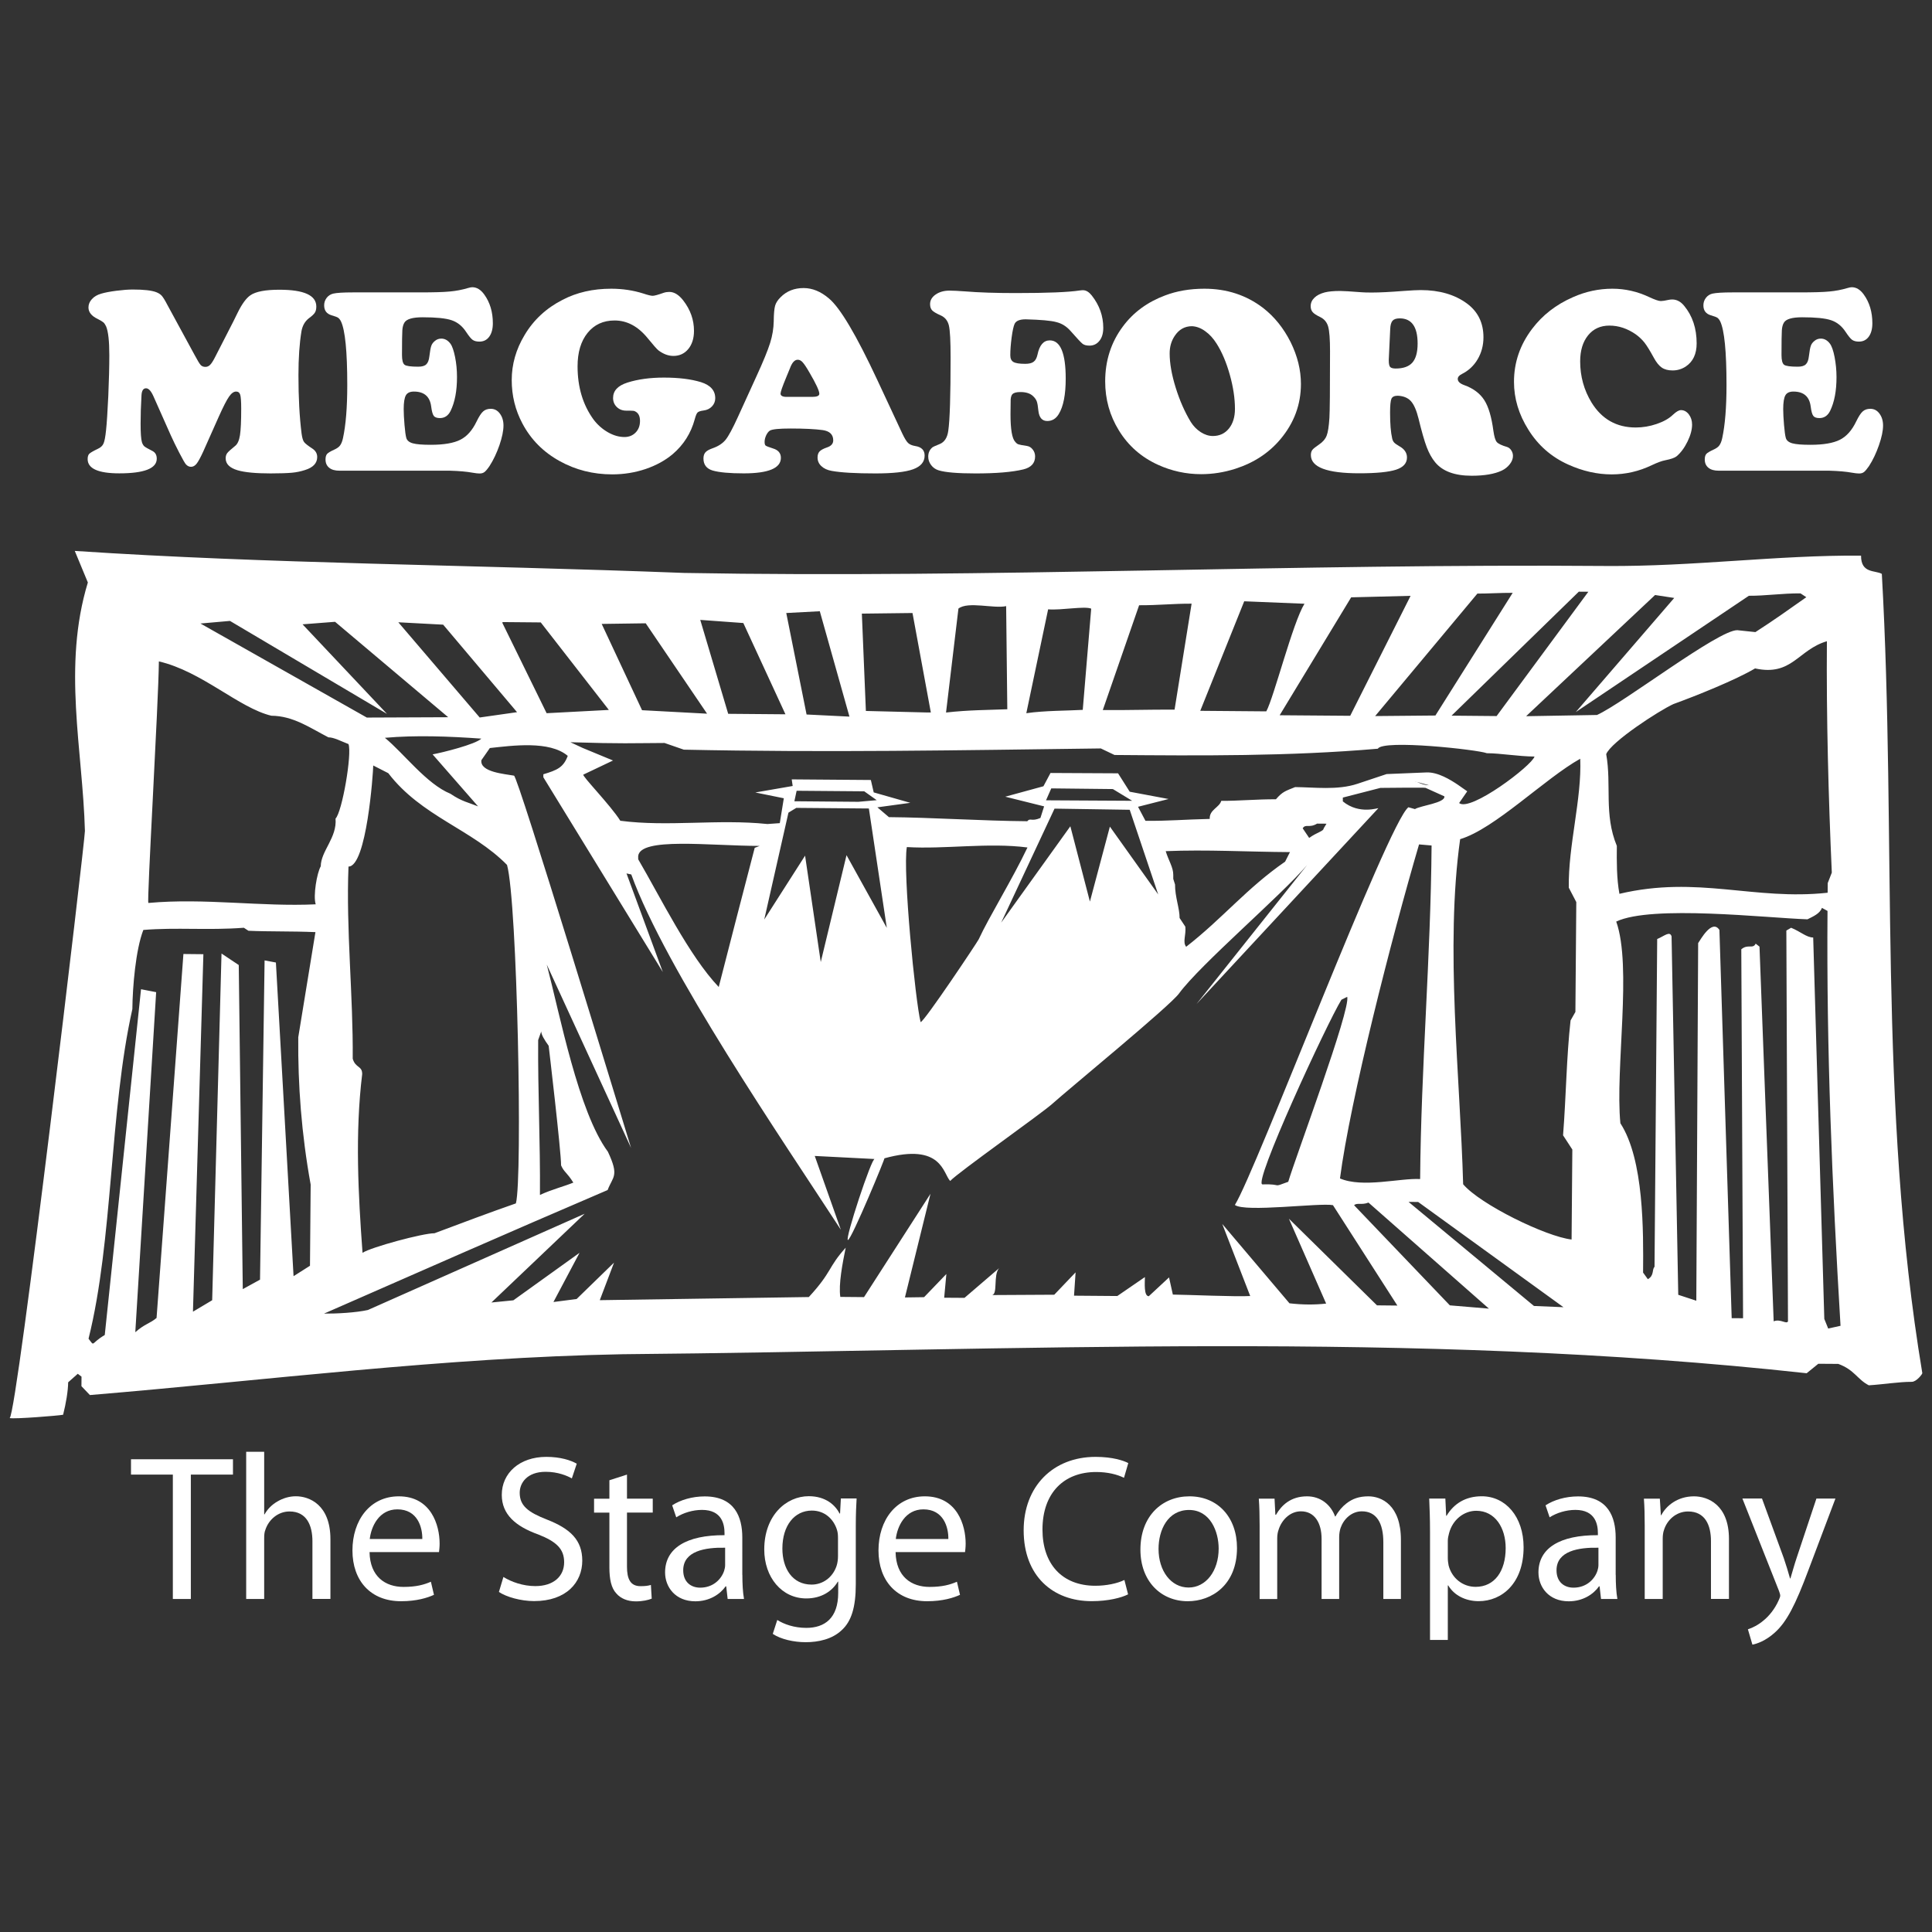 <?xml version="1.0" encoding="UTF-8"?> <!-- Generator: Adobe Illustrator 24.1.3, SVG Export Plug-In . SVG Version: 6.00 Build 0) --> <svg xmlns="http://www.w3.org/2000/svg" xmlns:xlink="http://www.w3.org/1999/xlink" version="1.1" id="Ebene_1" x="0px" y="0px" viewBox="0 0 283.46 283.46" style="enable-background:new 0 0 283.46 283.46;" xml:space="preserve"><rect x="0" y="0" width="283.46" height="283.46" fill="#333333" stroke="none"/> <style type="text/css"> .st0{fill:#FFFFFF;} .st1{fill-rule:evenodd;clip-rule:evenodd;fill:#FFFFFF;} </style> <g> <g> <path class="st0" d="M25.36,216.35h-6.14v-2.25h14.96v2.25H28v18.25h-2.64V216.35z"></path> <path class="st0" d="M36.12,213h2.64v9.18h0.06c0.42-0.76,1.08-1.43,1.89-1.89c0.78-0.46,1.71-0.76,2.7-0.76 c1.95,0,5.07,1.22,5.07,6.3v8.76h-2.64v-8.45c0-2.37-0.87-4.38-3.36-4.38c-1.71,0-3.06,1.22-3.54,2.68 c-0.15,0.36-0.18,0.76-0.18,1.28v8.88h-2.64V213z"></path> <path class="st0" d="M54.22,227.72c0.06,3.62,2.34,5.11,4.98,5.11c1.89,0,3.03-0.33,4.02-0.76l0.45,1.92 c-0.93,0.43-2.52,0.94-4.83,0.94c-4.47,0-7.13-3.01-7.13-7.45c0-4.44,2.58-7.94,6.8-7.94c4.74,0,5.99,4.23,5.99,6.93 c0,0.55-0.06,0.97-0.09,1.25H54.22z M61.96,225.8c0.03-1.7-0.69-4.35-3.66-4.35c-2.67,0-3.84,2.49-4.05,4.35H61.96z"></path> <path class="st0" d="M73.86,231.37c1.17,0.73,2.88,1.34,4.68,1.34c2.67,0,4.23-1.43,4.23-3.5c0-1.92-1.08-3.01-3.81-4.08 c-3.3-1.19-5.34-2.92-5.34-5.81c0-3.19,2.61-5.57,6.53-5.57c2.07,0,3.57,0.49,4.47,1l-0.72,2.16c-0.66-0.37-2.01-0.97-3.84-0.97 c-2.76,0-3.81,1.67-3.81,3.07c0,1.92,1.23,2.86,4.02,3.95c3.42,1.34,5.16,3.01,5.16,6.02c0,3.16-2.31,5.93-7.07,5.93 c-1.95,0-4.08-0.61-5.16-1.34L73.86,231.37z"></path> <path class="st0" d="M91.99,216.35v3.53h3.78v2.04h-3.78v7.94c0,1.82,0.51,2.86,1.98,2.86c0.72,0,1.14-0.06,1.53-0.18l0.12,2.01 c-0.51,0.21-1.32,0.4-2.34,0.4c-1.23,0-2.22-0.43-2.85-1.16c-0.75-0.79-1.02-2.1-1.02-3.83v-8.03h-2.25v-2.04h2.25v-2.71 L91.99,216.35z"></path> <path class="st0" d="M108.92,231.07c0,1.28,0.06,2.52,0.24,3.53h-2.4l-0.21-1.85h-0.09c-0.81,1.16-2.37,2.19-4.44,2.19 c-2.94,0-4.44-2.1-4.44-4.23c0-3.56,3.12-5.5,8.72-5.47v-0.3c0-1.22-0.33-3.41-3.3-3.41c-1.35,0-2.76,0.43-3.78,1.09l-0.6-1.76 c1.2-0.79,2.94-1.31,4.77-1.31c4.44,0,5.52,3.07,5.52,6.02V231.07z M106.38,227.08c-2.88-0.06-6.14,0.46-6.14,3.31 c0,1.73,1.14,2.55,2.49,2.55c1.89,0,3.09-1.22,3.51-2.46c0.09-0.27,0.15-0.58,0.15-0.85V227.08z"></path> <path class="st0" d="M125.56,232.46c0,3.38-0.66,5.44-2.07,6.72c-1.41,1.34-3.45,1.76-5.28,1.76c-1.74,0-3.66-0.43-4.83-1.22 l0.66-2.04c0.96,0.61,2.46,1.16,4.26,1.16c2.7,0,4.68-1.43,4.68-5.14v-1.64h-0.06c-0.81,1.37-2.37,2.46-4.62,2.46 c-3.6,0-6.17-3.1-6.17-7.18c0-4.99,3.21-7.82,6.53-7.82c2.52,0,3.9,1.34,4.53,2.55h0.06l0.12-2.22h2.31 c-0.06,1.06-0.12,2.25-0.12,4.04V232.46z M122.95,225.68c0-0.46-0.03-0.85-0.15-1.22c-0.48-1.55-1.77-2.83-3.69-2.83 c-2.52,0-4.32,2.16-4.32,5.57c0,2.89,1.44,5.29,4.29,5.29c1.62,0,3.09-1.03,3.66-2.74c0.15-0.46,0.21-0.97,0.21-1.43V225.68z"></path> <path class="st0" d="M131.4,227.72c0.06,3.62,2.34,5.11,4.98,5.11c1.89,0,3.03-0.33,4.02-0.76l0.45,1.92 c-0.93,0.43-2.52,0.94-4.83,0.94c-4.47,0-7.13-3.01-7.13-7.45c0-4.44,2.58-7.94,6.8-7.94c4.74,0,5.99,4.23,5.99,6.93 c0,0.55-0.06,0.97-0.09,1.25H131.4z M139.14,225.8c0.03-1.7-0.69-4.35-3.66-4.35c-2.67,0-3.84,2.49-4.05,4.35H139.14z"></path> <path class="st0" d="M165.51,233.92c-0.96,0.49-2.88,1-5.34,1c-5.69,0-9.98-3.68-9.98-10.4c0-6.42,4.29-10.77,10.55-10.77 c2.52,0,4.11,0.55,4.8,0.91l-0.63,2.16c-0.99-0.49-2.4-0.85-4.08-0.85c-4.74,0-7.88,3.07-7.88,8.45c0,5.02,2.85,8.24,7.76,8.24 c1.59,0,3.21-0.33,4.26-0.85L165.51,233.92z"></path> <path class="st0" d="M181.49,227.11c0,5.44-3.72,7.82-7.22,7.82c-3.93,0-6.95-2.92-6.95-7.57c0-4.93,3.18-7.82,7.19-7.82 C178.67,219.54,181.49,222.61,181.49,227.11z M169.98,227.26c0,3.22,1.83,5.66,4.41,5.66c2.52,0,4.41-2.4,4.41-5.72 c0-2.49-1.23-5.66-4.35-5.66C171.33,221.55,169.98,224.47,169.98,227.26z"></path> <path class="st0" d="M184.81,223.86c0-1.52-0.03-2.77-0.12-3.98H187l0.12,2.37h0.09c0.81-1.4,2.16-2.71,4.56-2.71 c1.98,0,3.48,1.22,4.11,2.95h0.06c0.45-0.82,1.02-1.46,1.62-1.92c0.87-0.67,1.83-1.03,3.21-1.03c1.92,0,4.77,1.28,4.77,6.39v8.67 h-2.58v-8.33c0-2.83-1.02-4.53-3.15-4.53c-1.5,0-2.67,1.13-3.12,2.43c-0.12,0.36-0.21,0.85-0.21,1.34v9.09h-2.58v-8.82 c0-2.34-1.02-4.04-3.03-4.04c-1.65,0-2.85,1.34-3.27,2.68c-0.15,0.4-0.21,0.85-0.21,1.31v8.88h-2.58V223.86z"></path> <path class="st0" d="M209.81,224.68c0-1.89-0.06-3.41-0.12-4.81h2.37l0.12,2.52h0.06c1.08-1.79,2.79-2.86,5.16-2.86 c3.51,0,6.14,3.01,6.14,7.48c0,5.29-3.18,7.91-6.59,7.91c-1.92,0-3.6-0.85-4.47-2.31h-0.06v8h-2.61V224.68z M212.42,228.6 c0,0.4,0.06,0.76,0.12,1.09c0.48,1.86,2.07,3.13,3.96,3.13c2.79,0,4.41-2.31,4.41-5.69c0-2.95-1.53-5.47-4.32-5.47 c-1.8,0-3.48,1.31-3.99,3.31c-0.09,0.33-0.18,0.73-0.18,1.09V228.6z"></path> <path class="st0" d="M237.06,231.07c0,1.28,0.06,2.52,0.24,3.53h-2.4l-0.21-1.85h-0.09c-0.81,1.16-2.37,2.19-4.44,2.19 c-2.94,0-4.44-2.1-4.44-4.23c0-3.56,3.12-5.5,8.72-5.47v-0.3c0-1.22-0.33-3.41-3.3-3.41c-1.35,0-2.76,0.43-3.78,1.09l-0.6-1.76 c1.2-0.79,2.94-1.31,4.77-1.31c4.44,0,5.52,3.07,5.52,6.02V231.07z M234.51,227.08c-2.88-0.06-6.14,0.46-6.14,3.31 c0,1.73,1.14,2.55,2.49,2.55c1.89,0,3.09-1.22,3.51-2.46c0.09-0.27,0.15-0.58,0.15-0.85V227.08z"></path> <path class="st0" d="M241.31,223.86c0-1.52-0.03-2.77-0.12-3.98h2.34l0.15,2.43h0.06c0.72-1.4,2.4-2.77,4.8-2.77 c2.01,0,5.13,1.22,5.13,6.26v8.79h-2.64v-8.48c0-2.37-0.87-4.35-3.36-4.35c-1.74,0-3.09,1.25-3.54,2.74 c-0.12,0.33-0.18,0.79-0.18,1.25v8.85h-2.64V223.86z"></path> <path class="st0" d="M258.52,219.87l3.18,8.7c0.33,0.97,0.69,2.13,0.93,3.01h0.06c0.27-0.88,0.57-2.01,0.93-3.07l2.88-8.64h2.79 l-3.96,10.49c-1.89,5.05-3.18,7.63-4.98,9.21c-1.29,1.16-2.58,1.61-3.24,1.73l-0.66-2.25c0.66-0.21,1.53-0.64,2.31-1.31 c0.72-0.58,1.62-1.61,2.22-2.98c0.12-0.27,0.21-0.49,0.21-0.64c0-0.15-0.06-0.37-0.18-0.7l-5.37-13.56H258.52z"></path> </g> <g> <path class="st1" d="M12.46,121.92c-0.32-11.91-3.32-24.14,0.43-36.46l-1.92-4.63c28.46,1.89,57.19,2,89.42,3.23 c44.58,0.8,89.9-1.39,135.19-1.02c12.9,0.1,25.12-1.61,37.47-1.52c-0.02,2.66,2.09,2.12,3.05,2.68 c2.2,38.99-0.62,77.83,5.94,117.27c0,0.14-0.86,1.28-1.56,1.27c-1.81-0.01-4.19,0.38-6.29,0.51c-1.69-0.86-2.09-2.27-4.48-3.14 c-0.7,0-1.66-0.01-2.93-0.02l-1.71,1.39c-57.85-6.35-115.67-3.3-173.73-2.79c-26.34,0.49-51.91,3.8-78.15,5.99l-1.24-1.3l0.01-1.4 l-0.55-0.42L10,202.81c-0.01,1.26-0.32,3.1-0.74,4.76c-0.7,0.14-7.13,0.65-7.84,0.49C2.53,207.37,12.45,123.47,12.46,121.92 L12.46,121.92z M11.67,81.24l-0.7,0.28L11.67,81.24L11.67,81.24z M19.42,148.05c0.03-3.22,0.48-8.69,1.61-11.61 c4.92-0.4,9.39,0.08,14.75-0.32l0.67,0.44c3.1,0.14,6.32,0.05,9.83,0.2l-2.52,15.43c-0.06,6.99,0.47,14.16,1.82,21.61 c-0.03,3.92-0.07,7.84-0.1,11.91l-2.41,1.53l-2.59-46.02l-1.66-0.31l-0.67,46.84l-2.53,1.39l-0.59-47.55l-2.53-1.69l-1.37,50.87 l-2.82,1.68l1.53-52.45l-2.93-0.03l-3.94,53.4c-1,0.84-1.7,0.84-3.12,2.09l3.06-49.89l-2.22-0.43l-5.32,50.73 c-2.12,1.24-1.42,1.8-2.38,0.54C16.6,181.97,16.06,163.03,19.42,148.05L19.42,148.05z M23.31,97.04 c6.31,1.46,11.74,6.83,16.5,7.97c3.22,0.03,5.6,1.74,8.37,3.17c0.85,0.01,1.84,0.57,2.95,0.99c0.54,1.41-0.93,9.97-1.9,10.93 c0.24,2.81-2.15,4.75-2.17,7c-0.56,0.96-1.14,4.33-0.74,5.58c-7.99,0.38-16.27-0.95-24.55-0.2 C21.51,132.49,23.26,103.07,23.31,97.04L23.31,97.04z M33.74,91.1l23.04,13.64L44.39,91.6l4.77-0.37l16.6,14l-11.94,0.05 l-24.41-13.8L33.74,91.1L33.74,91.1z M93.63,125.64c0.2-2.87,10.54-1.53,17.83-1.53l-0.73,0.28c-1.78,6.81-3.53,13.61-5.28,20.42 c-4.35-4.57-8.58-13.21-11.81-18.73L93.63,125.64L93.63,125.64z M153.47,117.42l0.77-1.75l9.04,0.1l2.83,1.72L153.47,117.42 L153.47,117.42z M125.94,117.64l2.69-0.24l-1.83-1.3l-9.92-0.08l-0.33,1.54L125.94,117.64L125.94,117.64z M127.48,118.62 l-10.65-0.09l-1.15,0.7l-3.55,15.68l5.99-9.37l2.3,15.61l3.78-15.68l5.91,10.67L127.48,118.62L127.48,118.62z M150.75,124.34 c-5.76-0.75-12.12,0.28-17.7-0.06c-0.62,3.59,1.25,22.66,2.02,25.68c0.5,0,8.31-11.7,8.52-12.14 C145.12,134.51,148.49,129.09,150.75,124.34L150.75,124.34z M165.75,118.81l-11.03-0.17l-7.83,16.73l10.15-14.14l2.87,11.05 l2.93-11l7.09,9.95L165.75,118.81L165.75,118.81z M112.6,120.9l1.81-0.13l0.59-3.65l-4.18-0.85l5.48-0.95l-0.14-0.97l11.61,0.09 l0.42,1.82l5.37,1.53l-4.83,0.66l1.69,1.44c6.29,0.05,13.72,0.55,20.3,0.6c0.44-0.55,0.59,0.1,1.93-0.48l0.54-1.7l-5.7-1.42 l5.6-1.53l1.04-1.95l9.91,0.05l1.71,2.7l5.7,1.07l-4.48,1.14l1.09,2.06c3.51,0.03,5.5-0.19,9.43-0.28 c-0.08-1.35,1.41-1.66,1.69-2.65c2.37,0.02,5.36-0.25,8.02-0.23c0.97-1.13,1.41-1.22,2.82-1.79c2.81,0.02,6.2,0.49,9.13-0.48 l4.29-1.43l5.85-0.24c1.69-0.07,3.56,1.11,4.58,1.79l1.4,0.98l-1.19,1.72c1.63,1.36,10.69-5.5,11.06-6.82 c-2.4-0.02-4.94-0.48-6.99-0.49c-1.28-0.51-15.2-2.05-16-0.66c-13.06,1.13-26.14,1.02-38.63,0.92l-2.01-0.96 c-21.04,0.27-40.32,0.62-61.18,0.18l-2.83-0.98c-4.83,0.02-6.08,0.13-13.81-0.11l1.78,0.83l4.47,1.85l-4.35,2.07 c-0.29,0.12,4.03,4.54,5.42,6.77C98.02,121.34,105.32,120.14,112.6,120.9L112.6,120.9z M83.3,110.9 c-2.67-2.27-8.16-1.5-11.43-1.15l-1.24,1.78c-0.25,1.76,3.43,2.02,4.78,2.27c0.5-0.23,15.84,50.31,17.18,54.62l-12.37-26.9 c1.93,7.36,4.65,21.63,8.97,27.46c1.7,3.61,0.73,3.6-0.04,5.62c-15.04,6.44-28.16,12.24-41.61,18.13 c1.85,0.02,4.68-0.14,6.44-0.53l31.8-14.12L72.1,191.1l3.22-0.32l9.71-6.97l-3.83,7.22l3.4-0.44l5.49-5.34l-2.09,5.51l30.67-0.46 c3.46-3.75,2.78-4.34,5.41-7.24c-0.46,2.25-1.07,5.38-0.79,7.22c1.37,0.01,2.46,0.02,3.48,0.03l9.75-15.16l-3.75,15.21l2.81-0.04 l3.27-3.4l-0.32,3.48c1.17,0.01,2.1,0.01,2.98,0.02l5.07-4.35c-0.88,1.02-0.15,3.8-1.03,3.94l9.13-0.05l3.13-3.28l-0.23,3.42 c1.99,0.02,4.09,0.03,6.35,0.05l4.05-2.78c-0.01,0.88-0.17,2.81,0.57,2.81l2.97-2.76l0.56,2.52c2.19,0.02,9.25,0.34,11.35,0.21 l-4.1-10.57l9.86,11.64c1.9,0.22,3.72,0.23,5.38,0.04l-5.46-12.45l12.92,12.71l2.99,0.03l-9.45-14.73 c-1.96-0.37-12.91,1.09-14.39-0.03c3.05-4.84,22.42-56,25.46-58.35l0.96,0.27c0.83-0.52,4.46-0.9,4.32-1.87l-2.77-1.25 c-0.12-0.06-6.62,0.01-6.62,0.01l-5.51,1.42l0,0.56c2.44,2.01,5.29,0.89,5.2,1.01l-26.67,28.72l16.22-20.38 c-3.81,4.47-15.68,14.59-18.79,18.84c-1.36,1.86-16.03,13.89-18.62,16.21c-1.62,1.45-13.8,10.04-14.95,11.29 c-1.05-1.06-1.19-5.66-9.66-3.32c0.35-0.55-4.81,11.92-5.34,11.98c-0.53,0.06,3.52-12.23,3.93-11.88l-8.8-0.45l3.83,10.83 c-8.64-13.27-25.71-38.19-30.75-52.13l-0.7-0.15l5.33,14.47l-17.53-28.58l0-0.44C81.76,112.99,82.67,112.59,83.3,110.9L83.3,110.9 z M51.13,127.14c2.66,0.02,3.62-13.72,3.63-14.83l2.21,1.13c4.87,6.36,12.29,8.23,17.42,13.46c1.51,5.37,2.3,46.02,1.3,49.66 c-3.93,1.37-7.6,2.75-11.94,4.38c-1.7-0.01-9.29,2.04-10.56,2.87c-0.63-8.55-1.11-17.53-0.05-26.22c0.01-1.25-0.99-0.86-1.39-2.26 C51.83,146.08,50.76,136.38,51.13,127.14L51.13,127.14z M56.47,108.25c4.5-0.4,9.39-0.22,14.15,0.12 c-0.85,0.84-5.75,2.06-7.15,2.31l6.67,7.63c-1.4-0.57-2.4-0.72-4.05-1.85C62.58,115.03,59.25,110.53,56.47,108.25L56.47,108.25z M58.44,91.3l6.58,0.35l10.84,12.84l-5.48,0.78L58.44,91.3L58.44,91.3z M73.72,91.27l5.62,0.05l9.99,12.84l-9.13,0.48l-6.48-13.22 V91.27L73.72,91.27z M78.96,152.59l0.45-1.26c0,0.44,0.4,1.15,1.09,2.11c0,0,1.84,15.58,1.82,17.54c0.43,1,0.84,1,1.8,2.53 c-1.38,0.57-3.08,0.97-4.9,1.81C79.28,167.6,78.9,160.01,78.96,152.59L78.96,152.59z M88.28,91.54l6.46-0.09l9,13.26l-9.54-0.51 L88.28,91.54L88.28,91.54z M102.74,90.95l6.32,0.46l6.18,13.39l-8.4-0.07L102.74,90.95L102.74,90.95z M115.36,89.94l4.92-0.26 l4.35,15.46l-6.29-0.31L115.36,89.94L115.36,89.94z M126.45,90.03l7.43-0.09l2.69,14.59l-0.7,0l-8.83-0.22L126.45,90.03 L126.45,90.03z M140.62,89.29c1.41-1.1,5.18,0.04,7-0.36l0.17,15.13c-2.96,0.12-5.62,0.1-8.99,0.48L140.62,89.29L140.62,89.29z M153.78,89.4c1.96,0.16,5.33-0.51,6.32-0.1l-1.24,14.85c-2.25,0.13-5.62,0.1-8.28,0.49L153.78,89.4L153.78,89.4z M182.55,88.22 l8.84,0.36c-1.72,2.77-4.47,13.69-5.6,15.79l-9.69-0.08L182.55,88.22L182.55,88.22z M172.33,104.12 c-3.51-0.03-6.73,0.09-10.53,0.06l5.33-15.38c2.66,0.02,5.18-0.25,7.7-0.23L172.33,104.12L172.33,104.12z M171.03,124.88 c6.03-0.25,11.94,0.1,18.23,0.14l-0.71,1.4c-5.62,3.88-9.16,8.32-14.52,12.49c-0.55-0.71,0.01-1.7-0.12-2.95l-0.84-1.27 c0.01-1.4-0.68-3.08-0.67-4.92l-0.26-0.82l0-0.59C172.15,127.26,171.46,126.29,171.03,124.88L171.03,124.88z M187.75,104.94 l10.49-17.3l8.72-0.22l-8.86,17.6L187.75,104.94L187.75,104.94z M185.24,173.77c-1.55,0.13,9.44-23.62,11.57-27.09l0.85-0.43 c0.54,1.84-7.62,23.64-8.65,27.14C186.49,174.33,188.31,173.68,185.24,173.77L185.24,173.77z M191.13,121.53 c0.42-0.7,0.97,0.01,2.11-0.69l1.38,0.01l-0.42,0.7c0,0.41-0.97,0.55-2.12,1.39L191.13,121.53L191.13,121.53z M208.2,123.89 l1.84,0.16c-0.13,16.56-1.55,32.52-1.68,48.94c-2.92-0.17-8.41,1.34-11.76-0.09C198.09,161.41,204.17,137.61,208.2,123.89 L208.2,123.89z M198.67,176.83c0.42-0.41,1.11,0.01,2.11-0.39L218.45,192l-5.73-0.48L198.67,176.83L198.67,176.83z M210.6,104.98 l-8.84,0.08l15-17.97c1.41,0.01,3.51-0.12,5.18-0.11L210.6,104.98L210.6,104.98z M212.97,105l18.67-18.19l1.4,0.01l-13.46,18.24 C216.77,105.03,215.52,105.02,212.97,105L212.97,105z M208.07,176.35l21.32,15.44l-4.33-0.18l-18.4-15.27L208.07,176.35 L208.07,176.35z M214.23,123.12c5.07-1.51,12.42-8.89,17.62-11.8c0.24,5.91-1.78,12.74-1.68,18.92l1.1,2.11 c-0.04,5.32-0.08,10.39-0.13,16.12l-0.71,1.25c-0.6,5.35-0.65,11.09-1.1,16.85l1.36,2.09c-0.03,4.36-0.07,8.84-0.11,13.2 c-3.77-0.43-13.42-5.16-15.91-8.11C214.24,158.17,212,138.93,214.23,123.12L214.23,123.12z M223.91,105.08l18.92-17.78l2.81,0.43 l-14.44,16.74l25.39-17.06c2.4,0.02,4.92-0.37,7.58-0.35l0.85,0.56c-2.56,1.8-4.68,3.33-7.47,5.12l-2.66-0.28 c-2.81-0.03-16.64,10.66-20.58,12.44L223.91,105.08L223.91,105.08z M235.66,110.65c0.71-1.81,7.74-6.38,9.86-7.35 c3.38-1.23,9.16-3.55,11.98-5.23c5.43,1.19,6.31-2.76,10.54-3.99c-0.09,11.09,0.23,23,0.72,33.95l-0.6,1.54l-0.01,1.41 c-10.81,1.17-19.03-2.56-30.55,0.16c-0.42-2.26-0.4-4.77-0.38-7.03C235.3,119.48,236.47,115.16,235.66,110.65L235.66,110.65z M237.13,135.21c5.23-2.47,22.04-0.53,28.06-0.33c0.85-0.43,1.82-0.83,2.12-1.68l0.82,0.45c-0.16,20.33,0.67,40.24,1.91,60.87 l-1.81,0.4l-0.57-1.41l-1.63-55.96c-0.99-0.01-1.84-0.86-3.24-1.43l-0.7,0.41l0.24,57.35c-0.26,0.44-1.1-0.42-2.1-0.02 l-2.08-54.97l-0.56-0.44c-0.42,0.85-1.11-0.01-2.11,0.83l0.26,54.13l-1.67-0.01l-1.8-56.96c-1.1-1.68-2.82,1.52-3.12,1.93 l-0.27,52.47l-2.65-0.87l-0.98-52.59c-0.26-0.85-1.11-0.01-2.11,0.39l-0.39,48.1c-0.41,0.41-0.01,1.26-0.98,1.81l-0.7-0.97 c0.05-6.03,0.14-16.56-3.33-21.91C236.96,156.8,239.48,141.81,237.13,135.21L237.13,135.21z M21.26,145.13l0.4,0.86 M48.66,191.76 l0.26,0.85 M192.04,128.53l0.44-0.69 M207.57,114.64c0.29,0,1.13,0.57,2.09,0.57"></path> </g> <g> <path class="st0" d="M32.1,61.13l-2.3,5.16c-0.4,0.87-0.72,1.45-0.96,1.75c-0.24,0.3-0.51,0.45-0.81,0.45 c-0.28,0-0.53-0.12-0.75-0.36c-0.14-0.15-0.46-0.71-0.97-1.69c-0.5-0.97-0.92-1.83-1.26-2.59l-2.53-5.69 c-0.35-0.79-0.71-1.19-1.09-1.19c-0.41,0-0.63,0.34-0.67,1.02c-0.09,1.51-0.13,2.9-0.13,4.18c0,1.33,0.06,2.23,0.19,2.7 c0.09,0.28,0.21,0.48,0.35,0.61c0.15,0.13,0.54,0.36,1.2,0.69c0.42,0.22,0.63,0.59,0.63,1.13c0,1.43-1.83,2.15-5.5,2.15 c-3.09,0-4.64-0.7-4.64-2.09c0-0.36,0.08-0.62,0.24-0.78c0.16-0.16,0.57-0.4,1.24-0.72c0.42-0.19,0.71-0.45,0.85-0.79 c0.15-0.33,0.27-0.98,0.37-1.94c0.11-1.02,0.22-2.7,0.33-5.03c0.1-2.33,0.15-4.33,0.15-5.99c0-2.08-0.16-3.5-0.48-4.24 c-0.12-0.25-0.25-0.45-0.39-0.57c-0.15-0.13-0.42-0.29-0.83-0.5c-0.91-0.43-1.36-1-1.36-1.69c0-0.45,0.17-0.86,0.51-1.23 c0.34-0.37,0.79-0.63,1.35-0.79c0.56-0.17,1.31-0.31,2.25-0.43c0.94-0.12,1.73-0.18,2.39-0.18c1.64,0,2.79,0.13,3.47,0.4 c0.33,0.13,0.59,0.3,0.79,0.52c0.19,0.22,0.47,0.66,0.82,1.34l3.99,7.34c0.43,0.81,0.73,1.3,0.9,1.48 c0.17,0.18,0.4,0.27,0.69,0.27c0.25,0,0.48-0.09,0.68-0.29c0.2-0.19,0.43-0.55,0.7-1.07l2.7-5.27c0.33-0.68,0.55-1.12,0.65-1.32 c0.63-1.28,1.25-2.13,1.86-2.55c0.78-0.55,2.2-0.82,4.26-0.82c3.62,0,5.42,0.82,5.42,2.47c0,0.37-0.07,0.67-0.21,0.89 c-0.14,0.22-0.43,0.5-0.86,0.81c-0.59,0.45-0.96,1.09-1.11,1.93c-0.29,1.76-0.44,3.91-0.44,6.44c0,3.26,0.15,6.12,0.46,8.57 c0.08,0.6,0.2,1.01,0.36,1.23c0.16,0.22,0.57,0.54,1.24,0.98c0.46,0.31,0.69,0.72,0.69,1.23c0,0.89-0.59,1.53-1.78,1.9 c-0.61,0.2-1.26,0.34-1.94,0.4c-0.68,0.06-1.72,0.1-3.12,0.1c-2.16,0-3.77-0.15-4.83-0.46c-1.18-0.35-1.76-0.93-1.76-1.76 c0-0.31,0.08-0.56,0.23-0.76c0.15-0.2,0.55-0.56,1.19-1.08c0.33-0.27,0.56-0.79,0.68-1.55c0.12-0.77,0.18-2.07,0.18-3.91 c0-1.02-0.05-1.69-0.14-2.01c-0.1-0.32-0.3-0.48-0.6-0.48c-0.36,0-0.7,0.25-1.04,0.74C33.26,58.68,32.76,59.66,32.1,61.13z"></path> <path class="st0" d="M51.78,42.9h9.85c1.99,0,3.45-0.04,4.36-0.13c0.91-0.08,1.8-0.25,2.67-0.51c0.27-0.08,0.48-0.12,0.63-0.12 c0.66,0,1.25,0.36,1.76,1.07c0.84,1.16,1.26,2.57,1.26,4.22c0,0.83-0.18,1.49-0.53,1.97c-0.35,0.48-0.83,0.72-1.45,0.72 c-0.42,0-0.75-0.09-0.99-0.26c-0.24-0.17-0.55-0.56-0.95-1.16c-0.56-0.86-1.27-1.43-2.14-1.72c-0.86-0.29-2.28-0.43-4.24-0.43 c-1.47,0-2.37,0.26-2.68,0.79c-0.17,0.28-0.27,0.66-0.3,1.13c-0.03,0.47-0.05,1.68-0.05,3.62c0,0.77,0.13,1.24,0.38,1.43 c0.25,0.19,0.93,0.28,2.01,0.28c0.54,0,0.93-0.11,1.17-0.34c0.24-0.22,0.4-0.62,0.46-1.2c0.09-0.74,0.18-1.25,0.28-1.52 c0.09-0.27,0.27-0.51,0.53-0.72c0.27-0.23,0.58-0.34,0.94-0.34c0.52,0,0.97,0.25,1.34,0.75c0.27,0.37,0.49,1.03,0.68,1.96 c0.19,0.94,0.28,1.92,0.28,2.94c0,2.02-0.31,3.67-0.94,4.96c-0.35,0.7-0.87,1.05-1.57,1.05c-0.43,0-0.74-0.11-0.9-0.33 c-0.17-0.22-0.29-0.69-0.38-1.39c-0.19-1.44-1.03-2.17-2.53-2.17c-0.57,0-0.97,0.18-1.18,0.55c-0.21,0.37-0.32,1.04-0.32,2.02 c0,0.6,0.04,1.38,0.12,2.33c0.08,0.95,0.17,1.58,0.26,1.89c0.1,0.38,0.42,0.65,0.95,0.8c0.53,0.15,1.42,0.22,2.65,0.22 c1.92,0,3.36-0.25,4.33-0.74c0.97-0.49,1.76-1.38,2.38-2.67c0.36-0.74,0.68-1.24,0.97-1.49c0.29-0.26,0.66-0.38,1.12-0.38 c0.54,0,0.98,0.23,1.33,0.7c0.35,0.47,0.53,1.05,0.53,1.75c0,0.77-0.2,1.73-0.59,2.88c-0.4,1.15-0.88,2.17-1.46,3.07 c-0.29,0.43-0.54,0.72-0.73,0.87c-0.19,0.15-0.43,0.22-0.73,0.22c-0.24,0-0.59-0.04-1.05-0.12c-0.82-0.15-1.91-0.25-3.28-0.29 H49.81c-0.65,0-1.16-0.14-1.51-0.43c-0.36-0.29-0.54-0.69-0.54-1.22c0-0.37,0.08-0.64,0.23-0.81c0.15-0.17,0.5-0.38,1.05-0.63 c0.38-0.17,0.67-0.37,0.85-0.61c0.18-0.24,0.33-0.6,0.43-1.07c0.42-1.93,0.63-4.53,0.63-7.8c0-4.93-0.31-8.04-0.92-9.33 c-0.13-0.26-0.27-0.43-0.42-0.54c-0.15-0.1-0.47-0.22-0.96-0.36c-0.73-0.22-1.09-0.7-1.09-1.46c0-0.41,0.12-0.77,0.36-1.09 c0.24-0.32,0.56-0.53,0.96-0.63C49.38,42.96,50.35,42.9,51.78,42.9z"></path> <path class="st0" d="M89.67,42.36c1.67,0,3.25,0.24,4.73,0.71c0.66,0.22,1.12,0.33,1.36,0.33c0.25,0,0.79-0.15,1.61-0.44 c0.27-0.09,0.54-0.13,0.83-0.13c0.72,0,1.4,0.42,2.05,1.26c1.05,1.36,1.57,2.84,1.57,4.45c0,1.1-0.28,1.99-0.83,2.66 c-0.56,0.68-1.29,1.02-2.19,1.02c-0.74,0-1.47-0.27-2.19-0.81c-0.22-0.17-0.75-0.77-1.59-1.8c-1.41-1.73-3.02-2.59-4.85-2.59 c-1.66,0-2.98,0.61-3.96,1.82c-0.98,1.21-1.47,2.85-1.47,4.91c0,3.05,0.78,5.65,2.34,7.8c0.59,0.78,1.29,1.4,2.11,1.87 c0.82,0.47,1.63,0.7,2.43,0.7c0.66,0,1.21-0.22,1.64-0.66c0.43-0.44,0.64-1.01,0.64-1.7c0-0.61-0.18-1.05-0.54-1.3 c-0.14-0.1-0.27-0.16-0.39-0.18c-0.12-0.02-0.49-0.03-1.1-0.03c-0.55,0-1.01-0.18-1.37-0.53c-0.36-0.35-0.55-0.79-0.55-1.33 c0-1.06,0.7-1.81,2.11-2.26c1.55-0.49,3.33-0.73,5.35-0.73c2.16,0,3.97,0.22,5.44,0.67c1.39,0.44,2.09,1.22,2.09,2.36 c0,0.46-0.16,0.86-0.48,1.2c-0.32,0.34-0.74,0.54-1.25,0.6c-0.45,0.06-0.74,0.16-0.87,0.3c-0.13,0.13-0.27,0.46-0.41,0.99 c-0.55,2.03-1.62,3.73-3.22,5.1c-1.1,0.93-2.43,1.66-3.98,2.19c-1.55,0.52-3.18,0.79-4.9,0.79c-2.8,0-5.37-0.65-7.7-1.94 c-2.4-1.32-4.23-3.16-5.48-5.52c-1.05-1.97-1.57-4.09-1.57-6.38c0-2.31,0.63-4.51,1.88-6.59c1.33-2.24,3.19-3.96,5.58-5.18 C84.63,42.9,87,42.36,89.67,42.36z"></path> <path class="st0" d="M128.75,55.82l3.62,7.76c0.34,0.72,0.63,1.19,0.86,1.41c0.23,0.22,0.58,0.37,1.05,0.45 c0.92,0.14,1.38,0.61,1.38,1.4c0,0.93-0.56,1.6-1.69,2.01c-1.13,0.41-2.97,0.61-5.52,0.61c-2.89,0-5.03-0.12-6.42-0.37 c-0.64-0.11-1.15-0.35-1.52-0.7c-0.38-0.35-0.56-0.78-0.56-1.27c0-0.38,0.1-0.68,0.3-0.89c0.2-0.21,0.57-0.41,1.1-0.59 c0.6-0.2,0.9-0.55,0.9-1.03c0-0.86-0.52-1.36-1.55-1.51c-1.11-0.15-2.68-0.23-4.7-0.23c-1.7,0-2.71,0.1-3.05,0.31 c-0.2,0.13-0.38,0.36-0.54,0.69c-0.15,0.33-0.23,0.65-0.23,0.96c0,0.28,0.05,0.46,0.16,0.55c0.11,0.08,0.46,0.22,1.06,0.41 c0.78,0.23,1.17,0.69,1.17,1.38c0,1.52-1.82,2.28-5.46,2.28c-2.07,0-3.59-0.14-4.56-0.42c-0.89-0.27-1.34-0.86-1.34-1.76 c0-0.4,0.1-0.7,0.3-0.92c0.2-0.22,0.55-0.41,1.06-0.59c0.83-0.29,1.46-0.71,1.89-1.24c0.43-0.53,1.04-1.66,1.83-3.4l2.7-5.92 c1-2.17,1.66-3.8,2-4.88c0.34-1.08,0.51-2.14,0.53-3.17c0.01-1.1,0.08-1.86,0.2-2.29c0.12-0.43,0.39-0.85,0.81-1.26 c0.88-0.89,2.01-1.34,3.37-1.34c1.29,0,2.52,0.51,3.7,1.51C123.26,45.14,125.64,49.16,128.75,55.82z M115.41,58.23h3.76 c0.69,0,1.04-0.15,1.04-0.46c0-0.42-0.48-1.46-1.44-3.1c-0.43-0.75-0.77-1.26-1-1.51c-0.23-0.26-0.47-0.38-0.73-0.38 c-0.46,0-0.84,0.43-1.15,1.28c-0.05,0.11-0.24,0.57-0.56,1.36c-0.54,1.3-0.81,2.08-0.81,2.34 C114.53,58.07,114.83,58.23,115.41,58.23z"></path> <path class="st0" d="M150.49,46.85c-0.88,0-1.42,0.22-1.63,0.67c-0.15,0.33-0.3,0.98-0.43,1.96c-0.13,0.97-0.2,1.85-0.2,2.65 c0,0.47,0.15,0.8,0.46,0.98c0.31,0.18,0.88,0.27,1.73,0.27c0.56,0,0.98-0.1,1.24-0.31c0.27-0.2,0.45-0.55,0.56-1.04 c0.29-1.39,0.89-2.09,1.8-2.09c1.56,0,2.34,1.87,2.34,5.6c0,2.36-0.34,4.1-1.02,5.21c-0.41,0.68-0.97,1.02-1.69,1.02 c-0.75,0-1.19-0.5-1.3-1.51c-0.06-0.65-0.14-1.11-0.24-1.38c-0.1-0.27-0.28-0.52-0.55-0.77c-0.42-0.4-1.04-0.59-1.84-0.59 c-0.58,0-0.97,0.1-1.17,0.31c-0.2,0.2-0.29,0.59-0.27,1.17c0,0.1-0.01,0.7-0.02,1.78c0,2.21,0.23,3.56,0.69,4.04 c0.15,0.19,0.31,0.32,0.47,0.37c0.16,0.06,0.58,0.14,1.26,0.24c0.33,0.05,0.61,0.22,0.84,0.52c0.23,0.29,0.35,0.63,0.35,1.02 c0,0.98-0.58,1.62-1.73,1.9c-1.66,0.4-3.99,0.59-7,0.59c-2.63,0-4.45-0.15-5.44-0.46c-0.45-0.14-0.81-0.4-1.09-0.77 c-0.28-0.37-0.42-0.78-0.42-1.23c0-0.56,0.2-1.02,0.61-1.36c0.1-0.08,0.45-0.24,1.05-0.48c0.71-0.28,1.14-0.93,1.28-1.95 c0.23-1.57,0.34-5.16,0.34-10.75c0-2.42-0.08-3.98-0.25-4.7c-0.17-0.71-0.57-1.21-1.21-1.49c-0.64-0.28-1.06-0.53-1.25-0.74 c-0.2-0.21-0.3-0.51-0.3-0.91c0-0.56,0.27-1.03,0.82-1.41c0.55-0.38,1.23-0.57,2.03-0.57c0.51,0,1.26,0.04,2.24,0.11 c2.08,0.17,4.57,0.25,7.48,0.25c4.64,0,7.76-0.13,9.37-0.38c0.22-0.03,0.38-0.04,0.5-0.04c0.45,0,0.87,0.26,1.28,0.77 c1.13,1.43,1.69,3.02,1.69,4.75c0,0.79-0.18,1.43-0.56,1.9c-0.37,0.47-0.86,0.71-1.46,0.71c-0.45,0-0.79-0.09-1.02-0.27 c-0.23-0.18-0.82-0.81-1.76-1.88c-0.58-0.66-1.27-1.1-2.08-1.3C154.21,47.04,152.7,46.91,150.49,46.85z"></path> <path class="st0" d="M176.71,42.36c3.28,0,6.15,0.94,8.61,2.82c1.66,1.29,3.01,2.97,4.04,5.02c1.01,2.05,1.51,4.09,1.51,6.13 c0,3.02-1,5.71-2.99,8.09c-1.69,2.02-3.89,3.47-6.61,4.35c-1.68,0.54-3.36,0.8-5.04,0.8c-2.21,0-4.33-0.46-6.34-1.38 c-2.44-1.11-4.35-2.79-5.73-5.04c-1.34-2.17-2.01-4.57-2.01-7.19c0-3.04,0.86-5.73,2.59-8.05c1.53-2.07,3.6-3.59,6.19-4.56 C172.66,42.69,174.59,42.36,176.71,42.36z M174.89,47.86c-1.07,0-1.92,0.48-2.55,1.44c-0.48,0.72-0.73,1.57-0.73,2.55 c0,1.44,0.29,3.11,0.88,5.01c0.59,1.9,1.33,3.58,2.22,5.05c0.4,0.63,0.88,1.12,1.47,1.5c0.58,0.37,1.17,0.56,1.77,0.56 c0.97,0,1.75-0.36,2.35-1.09c0.59-0.73,0.89-1.69,0.89-2.88c0-1.55-0.25-3.21-0.75-5c-0.5-1.79-1.14-3.32-1.94-4.58 c-0.49-0.78-1.05-1.39-1.69-1.84C176.19,48.13,175.54,47.89,174.89,47.86z"></path> <path class="st0" d="M205.08,58.06c-0.49,0-0.8,0.15-0.93,0.44c-0.13,0.29-0.2,0.98-0.2,2.05c0,1.62,0.1,2.89,0.31,3.79 c0.06,0.26,0.16,0.45,0.29,0.59c0.13,0.14,0.37,0.31,0.73,0.52c0.77,0.42,1.15,0.98,1.15,1.67c0,0.84-0.53,1.44-1.6,1.79 c-1.07,0.35-2.87,0.53-5.41,0.53c-4.73,0-7.09-0.89-7.09-2.68c0-0.31,0.07-0.55,0.21-0.74c0.14-0.19,0.46-0.44,0.96-0.78 c0.56-0.37,0.94-0.81,1.14-1.31c0.2-0.5,0.33-1.38,0.41-2.62c0.06-0.91,0.09-4.16,0.09-9.76c0-1.78-0.09-2.98-0.27-3.62 c-0.18-0.64-0.56-1.11-1.15-1.4c-0.56-0.27-0.94-0.51-1.13-0.74c-0.19-0.22-0.29-0.51-0.29-0.87c0-0.47,0.18-0.88,0.55-1.24 c0.36-0.35,0.87-0.61,1.52-0.78c0.55-0.14,1.3-0.21,2.26-0.21c0.42,0,1.48,0.06,3.16,0.19c0.32,0.03,0.82,0.04,1.51,0.04 c1.15,0,2.68-0.08,4.6-0.23c1.21-0.09,2.06-0.13,2.55-0.13c2.73,0,5,0.66,6.78,1.97c1.61,1.19,2.42,2.84,2.42,4.95 c0,1.18-0.28,2.25-0.84,3.21c-0.56,0.96-1.34,1.69-2.32,2.18c-0.41,0.2-0.61,0.45-0.61,0.73c0,0.37,0.31,0.67,0.94,0.9 c1.34,0.48,2.32,1.22,2.95,2.2c0.63,0.98,1.07,2.49,1.34,4.52c0.12,0.84,0.28,1.39,0.5,1.64c0.22,0.25,0.72,0.49,1.51,0.72 c0.24,0.08,0.45,0.24,0.61,0.49c0.17,0.25,0.25,0.53,0.25,0.83c0,0.4-0.15,0.8-0.46,1.2c-0.31,0.4-0.7,0.72-1.19,0.95 c-1.07,0.5-2.54,0.75-4.41,0.75c-2.49,0-4.27-0.66-5.35-1.97c-0.49-0.59-0.9-1.33-1.24-2.22c-0.34-0.89-0.74-2.29-1.2-4.18 c-0.3-1.21-0.67-2.07-1.12-2.57C206.57,58.37,205.92,58.1,205.08,58.06z M203.97,48.28l-0.21,4.47c0,0.04,0,0.1,0,0.17 c0,0.46,0.07,0.77,0.2,0.92c0.13,0.15,0.41,0.23,0.81,0.23c1.12,0,1.94-0.29,2.45-0.87c0.51-0.58,0.77-1.51,0.77-2.79 c0-2.47-0.88-3.7-2.63-3.7c-0.5,0-0.85,0.12-1.05,0.35C204.11,47.29,203.99,47.7,203.97,48.28z"></path> <path class="st0" d="M236.57,42.36c1.86,0,3.67,0.41,5.4,1.23c0.82,0.38,1.39,0.58,1.71,0.58c0.23,0,0.6-0.06,1.11-0.17 c0.17-0.04,0.35-0.06,0.56-0.06c0.66,0,1.24,0.31,1.74,0.92c1.23,1.48,1.84,3.32,1.84,5.52c0,1.55-0.53,2.68-1.59,3.39 c-0.58,0.38-1.22,0.58-1.94,0.58c-0.65,0-1.18-0.14-1.59-0.42c-0.41-0.28-0.81-0.78-1.19-1.49c-0.55-1.01-1-1.73-1.34-2.17 c-0.35-0.44-0.77-0.84-1.26-1.2c-1.24-0.87-2.54-1.3-3.89-1.3c-1.32,0-2.36,0.48-3.13,1.43c-0.77,0.95-1.16,2.23-1.16,3.82 c0,2.2,0.56,4.21,1.67,6.04c1.51,2.44,3.67,3.66,6.48,3.66c1.03,0,2.06-0.17,3.08-0.52c1.02-0.35,1.8-0.79,2.37-1.34 c0.49-0.46,0.88-0.69,1.19-0.69c0.45,0,0.83,0.21,1.15,0.62c0.32,0.42,0.48,0.92,0.48,1.5c0,0.74-0.22,1.57-0.67,2.49 c-0.45,0.92-0.98,1.64-1.61,2.17c-0.27,0.22-0.82,0.41-1.67,0.58c-0.49,0.09-1.13,0.33-1.94,0.71c-1.89,0.91-3.86,1.36-5.9,1.36 c-2.13,0-4.26-0.48-6.38-1.44c-2.47-1.11-4.42-2.82-5.85-5.12c-1.41-2.24-2.11-4.57-2.11-7.02c0-2.84,0.88-5.42,2.65-7.76 c1.53-2.03,3.53-3.58,6-4.66C232.64,42.77,234.58,42.36,236.57,42.36z"></path> <path class="st0" d="M254.18,42.9h9.85c1.99,0,3.45-0.04,4.36-0.13c0.91-0.08,1.8-0.25,2.67-0.51c0.27-0.08,0.48-0.12,0.63-0.12 c0.66,0,1.25,0.36,1.76,1.07c0.84,1.16,1.26,2.57,1.26,4.22c0,0.83-0.18,1.49-0.53,1.97c-0.35,0.48-0.83,0.72-1.45,0.72 c-0.42,0-0.75-0.09-0.99-0.26c-0.24-0.17-0.55-0.56-0.95-1.16c-0.56-0.86-1.27-1.43-2.14-1.72c-0.86-0.29-2.28-0.43-4.24-0.43 c-1.47,0-2.37,0.26-2.68,0.79c-0.17,0.28-0.27,0.66-0.3,1.13c-0.03,0.47-0.05,1.68-0.05,3.62c0,0.77,0.13,1.24,0.38,1.43 c0.26,0.19,0.93,0.28,2.01,0.28c0.54,0,0.93-0.11,1.17-0.34c0.24-0.22,0.4-0.62,0.46-1.2c0.09-0.74,0.18-1.25,0.28-1.52 c0.09-0.27,0.27-0.51,0.53-0.72c0.27-0.23,0.58-0.34,0.94-0.34c0.52,0,0.97,0.25,1.34,0.75c0.27,0.37,0.5,1.03,0.68,1.96 c0.18,0.94,0.28,1.92,0.28,2.94c0,2.02-0.31,3.67-0.94,4.96c-0.35,0.7-0.87,1.05-1.57,1.05c-0.44,0-0.74-0.11-0.9-0.33 c-0.17-0.22-0.29-0.69-0.38-1.39c-0.19-1.44-1.03-2.17-2.53-2.17c-0.58,0-0.97,0.18-1.18,0.55c-0.21,0.37-0.32,1.04-0.32,2.02 c0,0.6,0.04,1.38,0.12,2.33c0.08,0.95,0.17,1.58,0.26,1.89c0.1,0.38,0.42,0.65,0.95,0.8c0.53,0.15,1.42,0.22,2.66,0.22 c1.92,0,3.36-0.25,4.33-0.74c0.97-0.49,1.76-1.38,2.38-2.67c0.36-0.74,0.68-1.24,0.97-1.49c0.29-0.26,0.66-0.38,1.12-0.38 c0.54,0,0.98,0.23,1.33,0.7c0.35,0.47,0.53,1.05,0.53,1.75c0,0.77-0.2,1.73-0.6,2.88c-0.4,1.15-0.88,2.17-1.46,3.07 c-0.3,0.43-0.54,0.72-0.73,0.87c-0.19,0.15-0.43,0.22-0.73,0.22c-0.24,0-0.59-0.04-1.06-0.12c-0.82-0.15-1.91-0.25-3.28-0.29 h-16.25c-0.65,0-1.16-0.14-1.51-0.43c-0.36-0.29-0.54-0.69-0.54-1.22c0-0.37,0.08-0.64,0.23-0.81c0.15-0.17,0.51-0.38,1.05-0.63 c0.38-0.17,0.67-0.37,0.85-0.61c0.18-0.24,0.33-0.6,0.43-1.07c0.42-1.93,0.63-4.53,0.63-7.8c0-4.93-0.31-8.04-0.92-9.33 c-0.13-0.26-0.27-0.43-0.42-0.54c-0.15-0.1-0.47-0.22-0.96-0.36c-0.73-0.22-1.09-0.7-1.09-1.46c0-0.41,0.12-0.77,0.36-1.09 c0.24-0.32,0.56-0.53,0.96-0.63C251.79,42.96,252.75,42.9,254.18,42.9z"></path> </g> </g> </svg> 